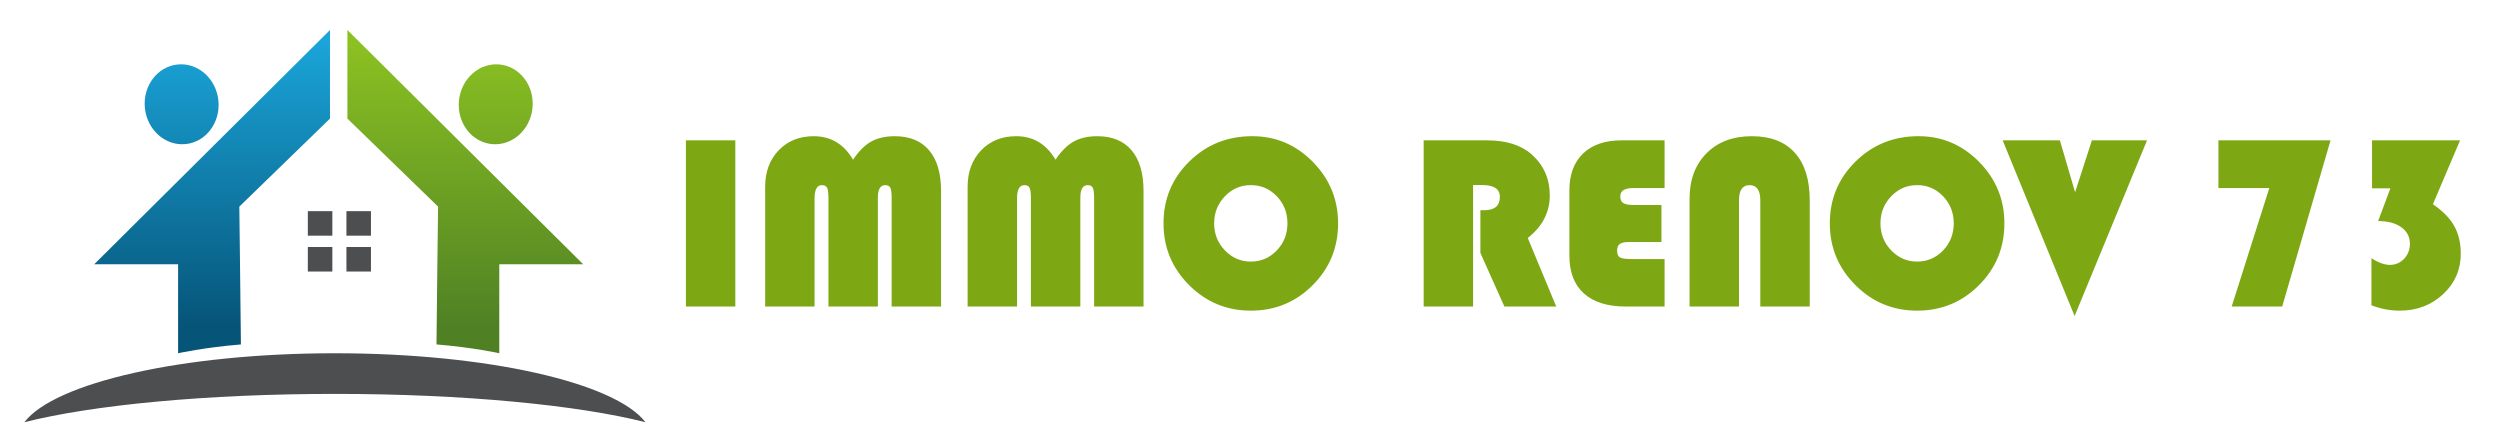 <?xml version="1.0" encoding="UTF-8"?> <svg xmlns="http://www.w3.org/2000/svg" xmlns:xlink="http://www.w3.org/1999/xlink" id="Layer_1" data-name="Layer 1" width="236" height="42" version="1.1" viewBox="0 0 236 42"><defs><linearGradient id="linear-gradient" x1="20.023" y1="4.027" x2="20.023" y2="30.937" gradientUnits="userSpaceOnUse"><stop offset="0" stop-color="#1aa4d8"></stop><stop offset="1" stop-color="#065478"></stop></linearGradient><linearGradient id="linear-gradient-2" x1="17.147" y1="4.027" x2="17.147" y2="30.937" gradientTransform="translate(1.044 -1.629) rotate(5.61)" xlink:href="#linear-gradient"></linearGradient><linearGradient id="linear-gradient-3" x1="-299.364" y1="4.027" x2="-299.364" y2="30.937" gradientTransform="translate(-255.442) rotate(-180) scale(1 -1)" gradientUnits="userSpaceOnUse"><stop offset="0" stop-color="#8bc122"></stop><stop offset="1" stop-color="#4f8124"></stop></linearGradient><linearGradient id="linear-gradient-4" x1="-302.239" y1="4.027" x2="-302.239" y2="30.937" gradientTransform="translate(27.05 -291.91) rotate(-95.61) scale(1 -1)" xlink:href="#linear-gradient-3"></linearGradient></defs><g><g><path d="M16.812,33.348v-8.404h-7.916L31.15,2.832v8.364l-8.558,8.307s.149,12.18.149,13.012c-3.49.287-5.929.832-5.929.832Z" fill="url(#linear-gradient)" stroke-width="0"></path><ellipse cx="17.147" cy="9.844" rx="3.488" ry="3.776" transform="translate(-.88 1.723) rotate(-5.61)" fill="url(#linear-gradient-2)" stroke-width="0"></ellipse></g><g><path d="M47.133,33.348v-8.404h7.916S32.795,2.832,32.795,2.832v8.364s8.558,8.307,8.558,8.307c0,0-.149,12.18-.149,13.012,3.49.287,5.929.832,5.929.832Z" fill="url(#linear-gradient-3)" stroke-width="0"></path><ellipse cx="46.797" cy="9.844" rx="3.776" ry="3.488" transform="translate(32.425 55.455) rotate(-84.39)" fill="url(#linear-gradient-4)" stroke-width="0"></ellipse></g><path d="M31.615,37.184c12.196,0,22.95,1.06,29.316,2.673-2.841-3.717-14.885-6.51-29.316-6.51s-26.475,2.792-29.316,6.51c6.366-1.613,17.12-2.673,29.316-2.673Z" fill="#4d4e50" stroke-width="0"></path><rect x="29.059" y="19.933" width="2.315" height="2.315" fill="#4d4e50" stroke-width="0"></rect><rect x="32.703" y="19.933" width="2.315" height="2.315" fill="#4d4e50" stroke-width="0"></rect><rect x="29.059" y="23.318" width="2.315" height="2.315" fill="#4d4e50" stroke-width="0"></rect><rect x="32.703" y="23.318" width="2.315" height="2.315" fill="#4d4e50" stroke-width="0"></rect></g><path d="M69.415,13.248v15.688h-4.666v-15.688h4.666ZM72.23,28.936v-11.309c0-1.402.425-2.547,1.276-3.436.85-.889,1.954-1.333,3.31-1.333,1.609,0,2.846.739,3.712,2.218.529-.797,1.096-1.366,1.701-1.707.605-.341,1.352-.511,2.241-.511,1.41,0,2.49.444,3.241,1.333.751.889,1.126,2.168,1.126,3.839v10.907h-4.666v-10.206c0-.506-.04-.841-.121-1.006-.08-.165-.243-.247-.488-.247-.46,0-.69.391-.69,1.172v10.286h-4.666v-10.206c0-.498-.042-.831-.126-1-.084-.168-.249-.253-.494-.253-.46,0-.69.418-.69,1.253v10.206h-4.666ZM91.343,28.936v-11.309c0-1.402.425-2.547,1.276-3.436.85-.889,1.954-1.333,3.31-1.333,1.609,0,2.846.739,3.712,2.218.529-.797,1.096-1.366,1.701-1.707.605-.341,1.352-.511,2.241-.511,1.41,0,2.49.444,3.241,1.333.751.889,1.126,2.168,1.126,3.839v10.907h-4.666v-10.206c0-.506-.04-.841-.121-1.006-.08-.165-.243-.247-.488-.247-.46,0-.69.391-.69,1.172v10.286h-4.666v-10.206c0-.498-.042-.831-.126-1-.084-.168-.249-.253-.494-.253-.46,0-.69.418-.69,1.253v10.206h-4.666ZM118.213,12.857c2.222,0,4.128.808,5.718,2.425,1.59,1.617,2.385,3.551,2.385,5.804,0,2.291-.801,4.237-2.402,5.838-1.601,1.601-3.547,2.402-5.838,2.402-2.276,0-4.218-.805-5.827-2.414-1.609-1.609-2.413-3.551-2.413-5.827,0-2.299.81-4.245,2.431-5.838,1.62-1.594,3.603-2.391,5.947-2.391ZM118.075,17.477c-.958,0-1.774.353-2.448,1.057-.674.705-1.011,1.555-1.011,2.551s.339,1.847,1.017,2.551c.678.705,1.492,1.057,2.442,1.057.965,0,1.783-.351,2.454-1.052.67-.701,1.006-1.553,1.006-2.557s-.335-1.856-1.006-2.557c-.671-.701-1.488-1.052-2.454-1.052ZM139.059,17.466v11.47h-4.666v-15.688h5.988c1.823,0,3.237.452,4.241,1.356,1.119,1.011,1.678,2.295,1.678,3.85,0,1.586-.694,2.923-2.08,4.011l2.689,6.471h-4.896l-2.264-5.057v-4.034h.368c.981,0,1.471-.421,1.471-1.264,0-.743-.567-1.115-1.701-1.115h-.827ZM156.84,19.351v3.494h-3.046c-.414,0-.707.061-.879.184-.172.123-.259.33-.259.621,0,.33.088.546.264.649.176.103.536.155,1.08.155h3.137v4.482h-3.666c-1.724,0-3.042-.412-3.953-1.235-.912-.824-1.368-2.013-1.368-3.569v-6.149c0-1.502.431-2.666,1.293-3.494.862-.827,2.074-1.241,3.637-1.241h4.057v4.505h-2.977c-.804,0-1.207.261-1.207.782,0,.307.096.519.287.638.191.119.532.178,1.023.178h2.574ZM159.495,28.936v-10.183c0-1.785.534-3.214,1.603-4.287,1.069-1.073,2.492-1.609,4.27-1.609s3.124.521,4.063,1.563c.938,1.042,1.408,2.54,1.408,4.494v10.022h-4.666v-10.022c0-.958-.341-1.437-1.023-1.437-.659,0-.988.479-.988,1.437v10.022h-4.666ZM181.112,12.857c2.222,0,4.128.808,5.718,2.425,1.59,1.617,2.385,3.551,2.385,5.804,0,2.291-.801,4.237-2.402,5.838-1.601,1.601-3.547,2.402-5.838,2.402-2.276,0-4.218-.805-5.827-2.414-1.609-1.609-2.413-3.551-2.413-5.827,0-2.299.81-4.245,2.431-5.838,1.62-1.594,3.603-2.391,5.947-2.391ZM180.974,17.477c-.958,0-1.774.353-2.448,1.057-.674.705-1.011,1.555-1.011,2.551s.339,1.847,1.017,2.551c.678.705,1.492,1.057,2.442,1.057.965,0,1.783-.351,2.454-1.052.67-.701,1.006-1.553,1.006-2.557s-.335-1.856-1.006-2.557c-.671-.701-1.488-1.052-2.454-1.052ZM202.681,13.248l-6.838,16.584-6.792-16.584h5.402l1.437,4.896,1.586-4.896h5.206ZM220.003,13.248l-4.563,15.688h-4.769l3.551-11.183h-4.804v-4.505h10.585ZM223.921,13.248h8.309l-2.563,6.034c.919.621,1.588,1.301,2.005,2.04.418.739.626,1.615.626,2.626,0,1.51-.556,2.783-1.666,3.821-1.111,1.038-2.479,1.557-4.103,1.557-.896,0-1.785-.169-2.666-.506v-4.436c.667.414,1.245.621,1.735.621.536,0,.986-.191,1.35-.575.364-.383.546-.858.546-1.425,0-.651-.272-1.17-.816-1.557-.544-.387-1.272-.58-2.184-.58l1.161-3.092h-1.735v-4.528Z" fill="#7da814" stroke-width="0"></path></svg> 